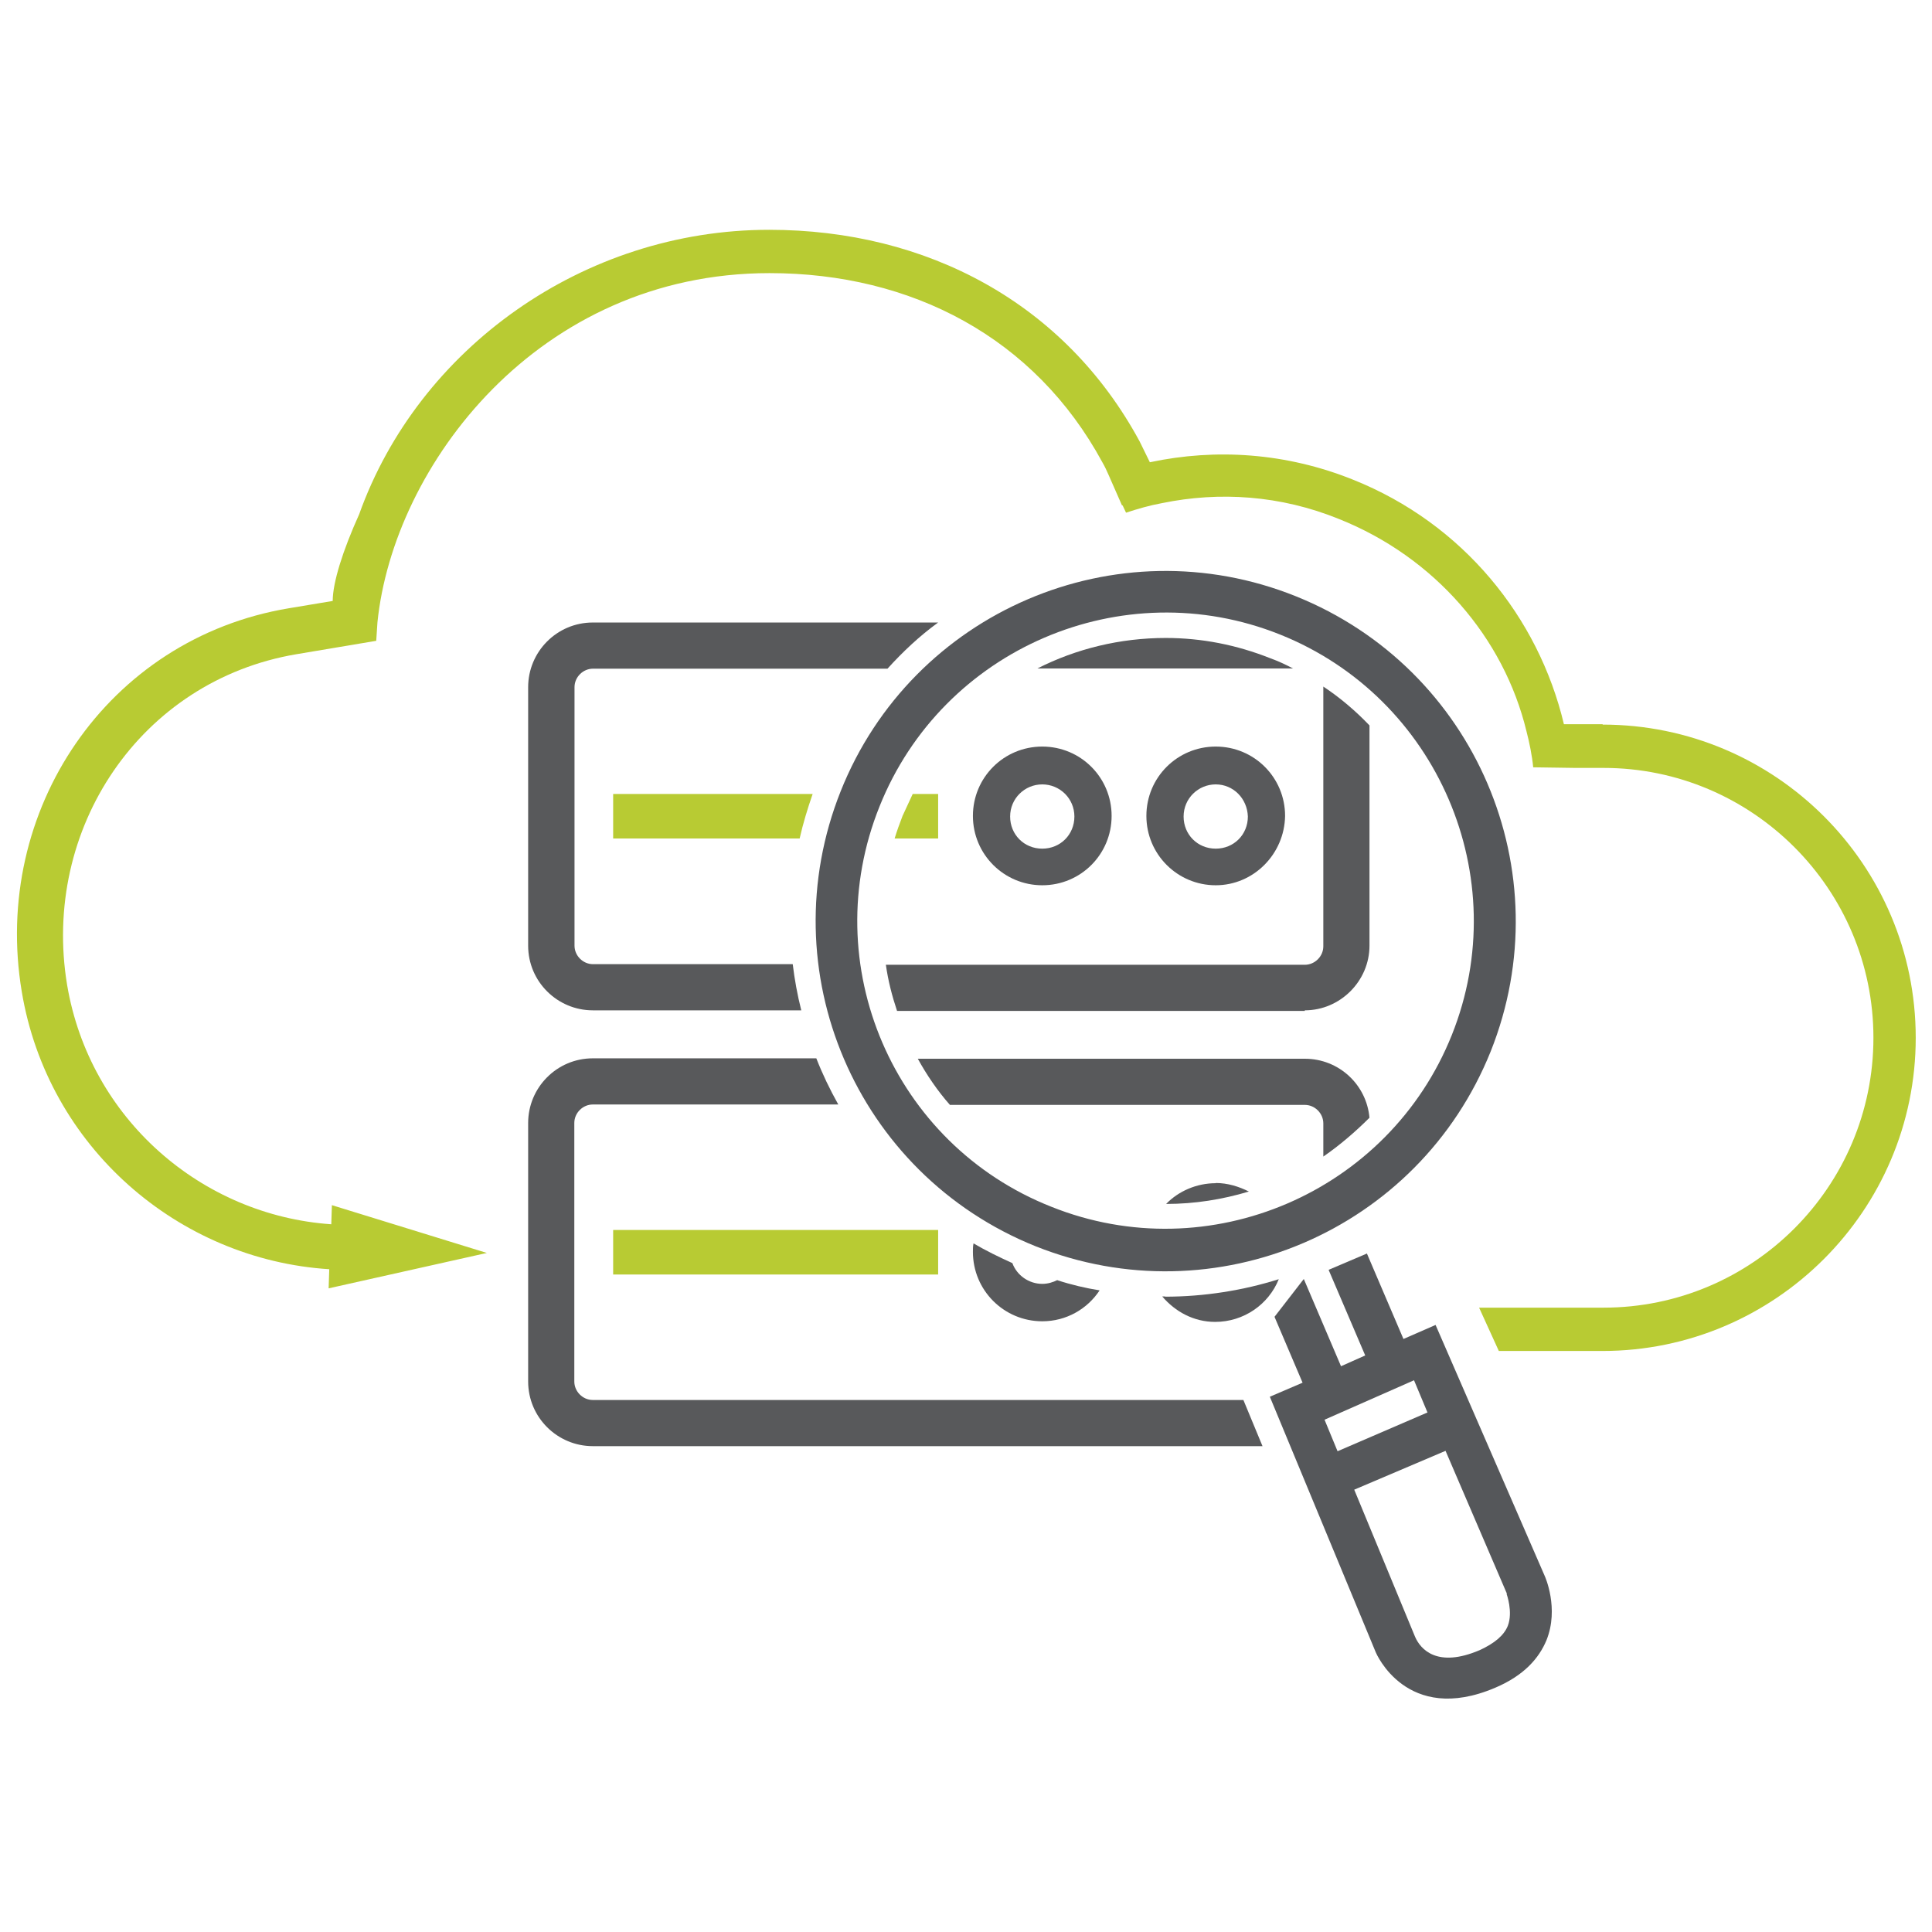 <?xml version="1.0" encoding="UTF-8"?><svg id="Layer_1" xmlns="http://www.w3.org/2000/svg" viewBox="0 0 95 95"><defs><style>.cls-1{fill:#b8cb33;}.cls-2{fill:#55575a;}.cls-3{fill:#58595b;}</style></defs><path class="cls-3" d="M59.78,43.53c-1.88,0-3.41-1.52-3.41-3.41s1.52-3.41,3.41-3.41,3.41,1.52,3.41,3.41c-.03,1.88-1.55,3.41-3.41,3.41Zm0-4.96c-.86,0-1.58,.69-1.58,1.58s.69,1.58,1.58,1.58,1.58-.69,1.58-1.58c-.03-.89-.72-1.58-1.58-1.58Z"/><path class="cls-3" d="M51.25,43.53c-1.88,0-3.41-1.52-3.41-3.41s1.52-3.41,3.41-3.41,3.41,1.52,3.41,3.41-1.52,3.41-3.41,3.41Zm0-4.96c-.86,0-1.58,.69-1.58,1.58s.69,1.58,1.58,1.58,1.58-.69,1.58-1.58-.72-1.58-1.58-1.58Z"/><path class="cls-3" d="M59.78,58.18c-.94,0-1.83,.39-2.44,1.02,1.41,0,2.77-.22,4.07-.61-.5-.25-1.05-.42-1.63-.42Z"/><path class="cls-3" d="M57.29,63.75h-.14c.64,.75,1.55,1.25,2.6,1.25,1.41,0,2.63-.86,3.13-2.1-1.74,.55-3.66,.86-5.59,.86Z"/><path class="cls-3" d="M52,62.94c-.22,.11-.47,.19-.75,.19-.66,0-1.25-.42-1.47-1.02-.66-.3-1.3-.61-1.91-.97-.03,.14-.03,.28-.03,.42,0,1.88,1.52,3.41,3.41,3.41,1.19,0,2.22-.61,2.82-1.52-.69-.11-1.41-.28-2.08-.5Z"/><path class="cls-3" d="M67.34,54.97c-.14-1.63-1.5-2.91-3.18-2.91h-19.03c.44,.8,.97,1.58,1.58,2.27h17.45c.5,0,.91,.42,.91,.91v1.63c.8-.55,1.58-1.22,2.27-1.91Z"/><g><path class="cls-3" d="M64.16,49.68c1.74,0,3.18-1.44,3.18-3.18v-10.83c-.69-.72-1.44-1.36-2.27-1.91v12.77c0,.5-.42,.91-.91,.91h-20.6c.11,.78,.3,1.52,.55,2.27h20.05v-.03Z"/><path class="cls-3" d="M63.58,32.87c-.36-.19-.72-.36-1.11-.5-1.66-.66-3.38-1-5.15-1-2.24,0-4.4,.53-6.31,1.5h12.57Z"/><path class="cls-3" d="M38.99,47.41h-9.83c-.5,0-.91-.42-.91-.91v-12.71c0-.5,.42-.91,.91-.91h14.48c.75-.83,1.58-1.61,2.49-2.27H29.15c-1.77,0-3.18,1.44-3.18,3.18v12.71c0,1.77,1.44,3.18,3.18,3.18h10.25c-.19-.75-.33-1.52-.42-2.27Z"/></g><path class="cls-1" d="M78.81,35.61h-1.91c-1.25-5.26-4.96-9.86-10.36-12.02-3.3-1.33-6.76-1.55-10-.86h0c-.17-.33-.33-.69-.5-1.02-3.68-6.81-10.47-10.41-18.22-10.41-9.14,0-17.25,5.84-20.16,13.99-.8,1.77-1.3,3.35-1.3,4.26l-2.16,.36C5.28,31.4-.42,39.85,1.07,48.76c1.27,7.64,7.7,13.18,15.12,13.65l-.03,.94,7.78-1.74-7.62-2.35-.03,.94c-6.37-.44-11.88-5.18-12.99-11.77-1.27-7.67,3.6-14.96,11.27-16.26l3.93-.66,.06-.91c.78-7.67,7.87-17.17,19.28-17.17,6.98,0,13.04,3.16,16.37,9.31,.11,.19,.22,.42,.3,.61l.44,1c.08,.17,.14,.33,.22,.5h.03l.17,.36c.58-.19,1.16-.36,1.77-.47,2.82-.58,5.82-.39,8.7,.78,4.71,1.88,8.11,5.84,9.22,10.44,.14,.53,.28,1.22,.33,1.77l2.08,.03h1.38c7.31,0,13.27,5.95,13.27,13.27s-5.95,13.27-13.27,13.27h-6.12l.97,2.13h5.1c8.47,0,15.4-6.9,15.4-15.4s-6.9-15.4-15.4-15.4Z"/><path class="cls-3" d="M61.14,68.84H29.15c-.5,0-.91-.42-.91-.91v-12.71c0-.5,.42-.91,.91-.91h12.07c-.42-.75-.78-1.5-1.08-2.27h-10.99c-1.77,0-3.18,1.44-3.18,3.18v12.71c0,1.77,1.44,3.18,3.18,3.18H62.08l-.94-2.27Z"/><rect class="cls-1" x="30.15" y="60.48" width="15.98" height="2.19"/><g><path class="cls-2" d="M43.25,39.65c3.1-7.75,11.94-11.55,19.69-8.45s11.55,11.94,8.45,19.69c-3.1,7.75-11.94,11.55-19.69,8.45-7.78-3.07-11.58-11.91-8.45-19.69m-1.91-.75c-3.52,8.83,.75,18.83,9.58,22.38,8.83,3.52,18.83-.75,22.38-9.58,3.52-8.83-.75-18.83-9.58-22.38s-18.86,.75-22.38,9.58h0Z"/><path class="cls-2" d="M67.21,61.64l-1.88,.8,1.8,4.21-1.19,.53-1.83-4.29-1.44,1.86,1.38,3.24-1.61,.69,5.21,12.57s1.5,3.6,5.87,1.74c1.44-.61,2.16-1.47,2.52-2.33,.64-1.58-.08-3.16-.08-3.16l-5.37-12.35-1.58,.69-1.8-4.21Zm6.87,16.73h0s.33,.89,.06,1.58c-.19,.47-.66,.86-1.38,1.19-2.08,.89-2.91-.03-3.18-.66l-2.99-7.23,4.49-1.91,3.02,7.03Zm-3.88-8.92l-4.43,1.91-.64-1.55,4.4-1.94,.66,1.58Z"/></g><g><path class="cls-1" d="M46.13,41.23v-2.19h-1.25c-.17,.36-.33,.72-.5,1.08-.14,.36-.28,.75-.39,1.11h2.13Z"/><path class="cls-1" d="M39.95,39.04h-9.8v2.19h9.17c.17-.75,.39-1.47,.64-2.19Z"/></g></svg>